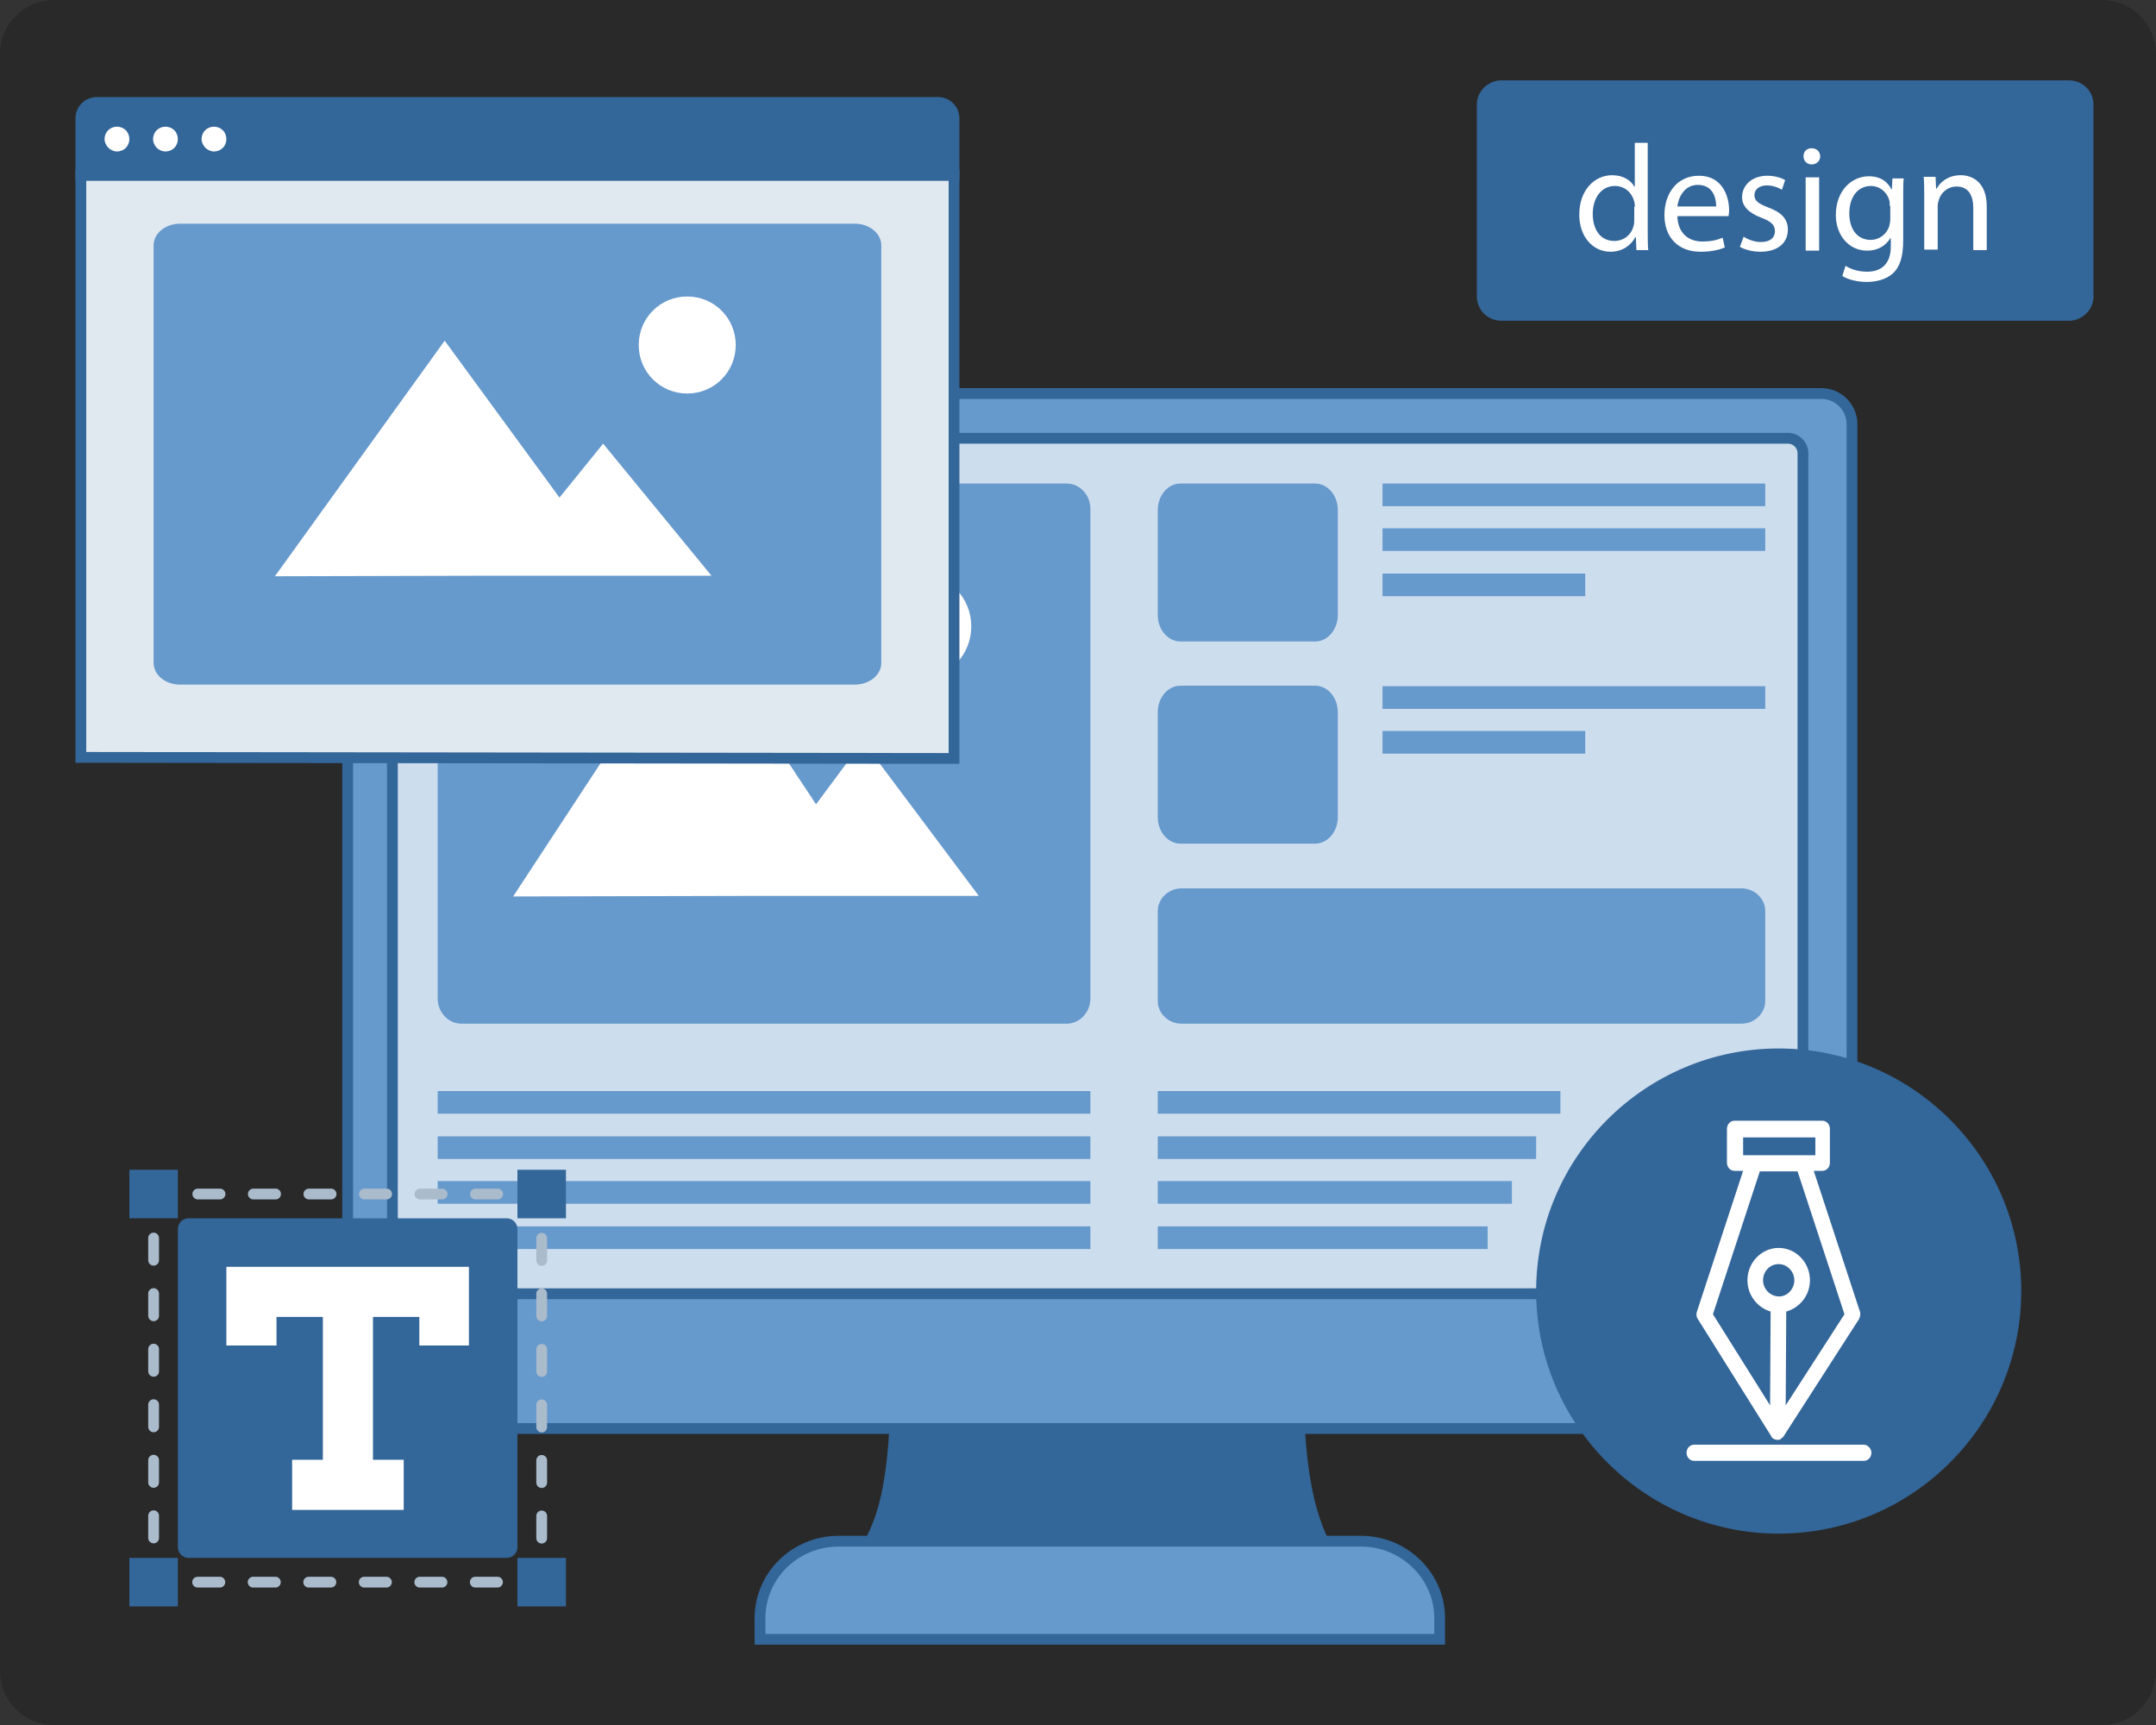 <?xml version="1.0" encoding="utf-8"?>
<!-- Generator: Adobe Illustrator 27.6.1, SVG Export Plug-In . SVG Version: 6.00 Build 0)  -->
<svg version="1.1" id="Layer_1" xmlns="http://www.w3.org/2000/svg" xmlns:xlink="http://www.w3.org/1999/xlink" x="0px" y="0px"
	 viewBox="0 0 400 320" style="enable-background:new 0 0 400 320;" xml:space="preserve">
<rect x="0" y="0" width="400" height="320" fill="#333333" stroke="none"/>
<style type="text/css">
	.st0{opacity:0.2;}
	.st1{fill:#336699;}
	.st2{fill:#6699CC;stroke:#336699;stroke-width:2;stroke-miterlimit:10;}
	.st3{fill:#CCDDEE;stroke:#336699;stroke-width:2;stroke-miterlimit:10;}
	.st4{fill-rule:evenodd;clip-rule:evenodd;fill:#6699CC;}
	.st5{fill:#FFFFFF;}
	.st6{fill:#6699CC;}
	.st7{fill-rule:evenodd;clip-rule:evenodd;fill:#E0E8F0;stroke:#336699;stroke-width:2;stroke-miterlimit:10;}
	.st8{fill:#336699;stroke:#336699;stroke-width:2;stroke-miterlimit:10;}
	.st9{fill-rule:evenodd;clip-rule:evenodd;fill:#336699;}
	.st10{fill:none;stroke:#AABBCC;stroke-width:2;stroke-linecap:round;stroke-miterlimit:10;}
	.st11{fill:none;stroke:#AABBCC;stroke-width:2;stroke-linecap:round;stroke-miterlimit:10;stroke-dasharray:4.121,6.182;}
</style>
<path class="st0" d="M390,320H10c-5.5,0-10-4.5-10-10V10C0,4.5,4.5,0,10,0h380c5.5,0,10,4.5,10,10v300C400,315.5,395.5,320,390,320z
	"/>
<g id="monitor">
	<path class="st1" d="M249,290.1h-90.9c2.9-6,6.4-8.5,7.1-29.3h76.7C242.4,275.5,244.4,283.2,249,290.1z"/>
	<path class="st2" d="M267,304.1H141v-3.9c0-7.9,6.5-14.3,14.6-14.3h96.9c8,0,14.6,6.4,14.6,14.3V304.1z"/>
	<path class="st2" d="M337.8,265H70.2c-3.1,0-5.7-2.5-5.7-5.7V78.7c0-3.1,2.5-5.7,5.7-5.7h267.7c3.1,0,5.7,2.5,5.7,5.7v180.7
		C343.5,262.5,341,265,337.8,265z"/>
	<path class="st3" d="M72.8,84.1v153.1c0,1.5,1.2,2.8,2.8,2.8h256.1c1.5,0,2.8-1.2,2.8-2.8V84.1c0-1.5-1.2-2.8-2.8-2.8H75.6
		C74.1,81.3,72.8,82.6,72.8,84.1z"/>
	<g id="screen">
		<path class="st4" d="M81.2,94.4c0-2.6,2-4.7,4.4-4.7h112.3c2.4,0,4.4,2.1,4.4,4.7v90.8c0,2.6-2,4.7-4.4,4.7H85.6
			c-2.4,0-4.4-2.1-4.4-4.7V94.4z"/>
		<path class="st5" d="M160.1,137.5l-8.7,11.7l-22.6-34.1l-33.6,51.2l43.6-0.1l23.9,0l18.9,0L160.1,137.5z"/>
		<path class="st5" d="M180.2,116.2c0,5.2-4,9.5-9,9.5c-5,0-9-4.2-9-9.5c0-5.2,4-9.5,9-9.5C176.2,106.7,180.2,111,180.2,116.2z"/>
		<path class="st6" d="M327.5,89.7h-71v4.2h71V89.7z"/>
		<path class="st6" d="M327.5,98h-71v4.2h71V98z"/>
		<path class="st6" d="M294.1,106.4h-37.6v4.2h37.6V106.4z"/>
		<path class="st6" d="M327.5,127.3h-71v4.2h71V127.3z"/>
		<path class="st6" d="M294.1,135.6h-37.6v4.2h37.6V135.6z"/>
		<path class="st6" d="M289.5,202.4h-74.7v4.2h74.7V202.4z"/>
		<path class="st6" d="M285,210.8h-70.2v4.2H285V210.8z"/>
		<path class="st6" d="M280.5,219.1h-65.7v4.2h65.7V219.1z"/>
		<path class="st6" d="M276,227.5h-61.2v4.2H276V227.5z"/>
		<path class="st6" d="M202.3,202.4H81.2v4.2h121.1V202.4z"/>
		<path class="st6" d="M202.3,219.1H81.2v4.2h121.1V219.1z"/>
		<path class="st6" d="M202.3,210.8H81.2v4.2h121.1V210.8z"/>
		<path class="st6" d="M202.3,227.5H81.2v4.2h121.1V227.5z"/>
		<path class="st4" d="M214.8,169c0-2.3,2-4.2,4.4-4.2h103.9c2.4,0,4.4,1.9,4.4,4.2v16.7c0,2.3-2,4.2-4.4,4.2H219.2
			c-2.4,0-4.4-1.9-4.4-4.2V169z"/>
		<path class="st4" d="M214.8,132.1c0-2.7,1.9-4.9,4.2-4.9h25c2.3,0,4.2,2.2,4.2,4.9v19.5c0,2.7-1.9,4.9-4.2,4.9h-25
			c-2.3,0-4.2-2.2-4.2-4.9V132.1z"/>
		<path class="st4" d="M214.8,94.6c0-2.7,1.9-4.9,4.2-4.9h25c2.3,0,4.2,2.2,4.2,4.9v19.5c0,2.7-1.9,4.9-4.2,4.9h-25
			c-2.3,0-4.2-2.2-4.2-4.9V94.6z"/>
	</g>
</g>
<g id="dev-window">
	<path class="st7" d="M15,140.5l162,0.2V32.5H15V140.5z"/>
	<path class="st8" d="M174,19H18c-1.7,0-3,1.3-3,3v10.5h162V22C177,20.3,175.7,19,174,19z"/>
	<path class="st5" d="M21.7,28.1c1.3,0,2.3-1,2.3-2.3c0-1.3-1-2.3-2.3-2.3s-2.3,1-2.3,2.3C19.4,27,20.5,28.1,21.7,28.1z"/>
	<path class="st5" d="M33,25.8c0,1.3-1,2.3-2.3,2.3c-1.2,0-2.3-1-2.3-2.3c0-1.3,1-2.3,2.3-2.3C32,23.5,33,24.5,33,25.8z"/>
	<path class="st5" d="M39.7,28.1c1.3,0,2.3-1,2.3-2.3c0-1.3-1-2.3-2.3-2.3s-2.3,1-2.3,2.3C37.4,27,38.5,28.1,39.7,28.1z"/>
	<path class="st4" d="M28.5,45.5c0-2.2,2.2-4,4.9-4h125.2c2.7,0,4.9,1.8,4.9,4V123c0,2.2-2.2,4-4.9,4H33.4c-2.7,0-4.9-1.8-4.9-4
		V45.5z"/>
	<path class="st5" d="M111.9,82.3l-8.1,10L82.5,63.2L51,106.9l40.8-0.1l22.4,0l17.8,0L111.9,82.3z"/>
	<path class="st5" d="M136.5,64c0,5-4,9-9,9c-5,0-9-4-9-9c0-5,4-9,9-9C132.5,55,136.5,59,136.5,64z"/>
</g>
<g id="icon">
	<path class="st9" d="M285,239.5c0-24.8,20.2-45,45-45s45,20.2,45,45s-20.2,45-45,45S285,264.3,285,239.5z"/>
	<g>
		<path class="st5" d="M328.6,266.4c0,0.1,0.1,0.1,0.1,0.2c0,0,0,0.1,0.1,0.1c0.1,0.1,0.2,0.2,0.4,0.3c0,0,0.1,0,0.1,0
			c0.2,0.1,0.3,0.1,0.5,0.1h0c0.2,0,0.3,0,0.5-0.1c0,0,0.1,0,0.1-0.1c0.1-0.1,0.3-0.2,0.4-0.3c0,0,0-0.1,0.1-0.1
			c0-0.1,0.1-0.1,0.1-0.2l13.9-21.6c0.2-0.4,0.3-0.9,0.2-1.3l-8.6-26.2l1.6,0c0.8,0,1.4-0.7,1.4-1.5v-6.3c0-0.8-0.6-1.5-1.4-1.5
			h-16.3c-0.8,0-1.4,0.7-1.4,1.5v6.3c0,0.8,0.6,1.5,1.4,1.5l1.6,0l-8.6,26.2c-0.1,0.4-0.1,0.9,0.2,1.3L328.6,266.4z M330.1,240.5
			C330,240.5,330,240.5,330.1,240.5L330.1,240.5C330,240.5,330,240.5,330.1,240.5c-1.7,0-3-1.4-3-3c0-1.7,1.3-3,2.9-3
			c1.6,0,2.9,1.4,2.9,3C332.9,239.1,331.6,240.5,330.1,240.5z M323.3,211h13.5v3.3l-2.2,0c0,0,0,0,0,0h-9c0,0-0.1,0-0.1,0l-0.5,0
			l-1.6,0V211z M326.5,217.3l7,0l8.7,26.5l-10.9,16.9l0.1-17.4c2.5-0.7,4.4-3,4.4-5.8c0-3.3-2.6-6-5.8-6c-3.2,0-5.8,2.7-5.8,6
			c0,2.8,1.9,5.1,4.3,5.8l-0.1,17.4l-10.6-16.9L326.5,217.3z"/>
		<path class="st5" d="M345.8,268h-31.5c-0.8,0-1.4,0.7-1.4,1.5c0,0.8,0.6,1.5,1.4,1.5h31.5c0.8,0,1.4-0.7,1.4-1.5
			C347.2,268.7,346.5,268,345.8,268z"/>
	</g>
</g>
<g>
	<g>
		<g>
			<polyline class="st10" points="100.5,291.5 100.5,293.5 98.5,293.5 			"/>
			<line class="st11" x1="92.3" y1="293.5" x2="33.6" y2="293.5"/>
			<polyline class="st10" points="30.5,293.5 28.5,293.5 28.5,291.5 			"/>
			<line class="st11" x1="28.5" y1="285.3" x2="28.5" y2="226.6"/>
			<polyline class="st10" points="28.5,223.5 28.5,221.5 30.5,221.5 			"/>
			<line class="st11" x1="36.7" y1="221.5" x2="95.4" y2="221.5"/>
			<polyline class="st10" points="98.5,221.5 100.5,221.5 100.5,223.5 			"/>
			<line class="st11" x1="100.5" y1="229.7" x2="100.5" y2="288.4"/>
		</g>
	</g>
	<path class="st1" d="M105,217h-9v9h9V217z"/>
	<path class="st1" d="M105,289h-9v9h9V289z"/>
	<path class="st1" d="M33,217h-9v9h9V217z"/>
	<path class="st1" d="M33,289h-9v9h9V289z"/>
	<path class="st1" d="M94,289H35c-1.1,0-2-0.9-2-2v-59c0-1.1,0.9-2,2-2h59c1.1,0,2,0.9,2,2v59C96,288.1,95.1,289,94,289z"/>
	<path class="st5" d="M87,235H69.1h-9.3H42v9.3v5.3h9.3v-5.3h8.6v26.5h-5.7v9.3h5.7h9.3h5.7v-9.3h-5.7v-26.5h8.6v5.3H87V235z"/>
</g>
<g id="design-tag">
	<path class="st1" d="M278.6,14.9h105.2c2.6,0,4.6,2,4.6,4.5V55c0,2.5-2.1,4.5-4.6,4.5H278.6c-2.6,0-4.6-2-4.6-4.5V19.4
		C274,16.9,276.1,14.9,278.6,14.9z"/>
	<g>
		<path class="st5" d="M305.7,26.5v16.4c0,1.2,0,2.6,0.1,3.5h-2.2l-0.1-2.4h-0.1c-0.8,1.5-2.4,2.7-4.6,2.7c-3.3,0-5.8-2.8-5.8-6.9
			c0-4.5,2.8-7.3,6.1-7.3c2.1,0,3.5,1,4.1,2.1h0.1v-8.1H305.7z M303.3,38.4c0-0.3,0-0.7-0.1-1c-0.4-1.6-1.7-2.9-3.6-2.9
			c-2.5,0-4.1,2.2-4.1,5.2c0,2.7,1.3,5,4,5c1.7,0,3.2-1.1,3.6-2.9c0.1-0.3,0.1-0.7,0.1-1.1V38.4z"/>
		<path class="st5" d="M311.2,40.1c0.1,3.3,2.2,4.7,4.6,4.7c1.8,0,2.8-0.3,3.8-0.7l0.4,1.8c-0.9,0.4-2.4,0.8-4.5,0.8
			c-4.2,0-6.7-2.7-6.7-6.8c0-4.1,2.4-7.3,6.4-7.3c4.4,0,5.6,3.9,5.6,6.4c0,0.5-0.1,0.9-0.1,1.1H311.2z M318.4,38.3
			c0-1.6-0.6-4-3.4-4c-2.5,0-3.6,2.3-3.8,4H318.4z"/>
		<path class="st5" d="M323.5,43.9c0.7,0.5,2,1,3.2,1c1.8,0,2.6-0.9,2.6-2c0-1.2-0.7-1.8-2.5-2.5c-2.4-0.9-3.6-2.2-3.6-3.8
			c0-2.2,1.8-4,4.7-4c1.4,0,2.6,0.4,3.3,0.8l-0.6,1.8c-0.5-0.3-1.5-0.8-2.8-0.8c-1.5,0-2.3,0.8-2.3,1.8c0,1.1,0.8,1.6,2.6,2.3
			c2.4,0.9,3.6,2.1,3.6,4.1c0,2.4-1.8,4.1-5.1,4.1c-1.5,0-2.9-0.4-3.8-0.9L323.5,43.9z"/>
		<path class="st5" d="M337.7,29c0,0.8-0.6,1.5-1.6,1.5c-0.9,0-1.5-0.7-1.5-1.5c0-0.9,0.6-1.5,1.5-1.5
			C337.1,27.5,337.7,28.2,337.7,29z M335,46.4V32.9h2.5v13.6H335z"/>
		<path class="st5" d="M353.2,32.9c-0.1,1-0.1,2.1-0.1,3.7v7.9c0,3.1-0.6,5-1.9,6.2c-1.3,1.2-3.2,1.6-4.9,1.6
			c-1.6,0-3.4-0.4-4.5-1.1l0.6-1.9c0.9,0.6,2.3,1.1,4,1.1c2.5,0,4.4-1.3,4.4-4.7v-1.5h-0.1c-0.8,1.3-2.2,2.3-4.3,2.3
			c-3.4,0-5.8-2.9-5.8-6.6c0-4.6,3-7.2,6.1-7.2c2.4,0,3.6,1.2,4.2,2.4h0.1l0.1-2H353.2z M350.6,38.2c0-0.4,0-0.8-0.1-1.1
			c-0.4-1.4-1.7-2.6-3.4-2.6c-2.4,0-4,2-4,5.1c0,2.7,1.3,4.9,4,4.9c1.5,0,2.9-1,3.4-2.5c0.1-0.4,0.2-0.9,0.2-1.3V38.2z"/>
		<path class="st5" d="M357,36.5c0-1.4,0-2.5-0.1-3.7h2.2l0.1,2.2h0.1c0.7-1.3,2.2-2.5,4.5-2.5c1.9,0,4.8,1.1,4.8,5.8v8.1h-2.5v-7.8
			c0-2.2-0.8-4-3.1-4c-1.6,0-2.9,1.1-3.3,2.5c-0.1,0.3-0.2,0.7-0.2,1.1v8.1H357V36.5z"/>
	</g>
</g>
</svg>
